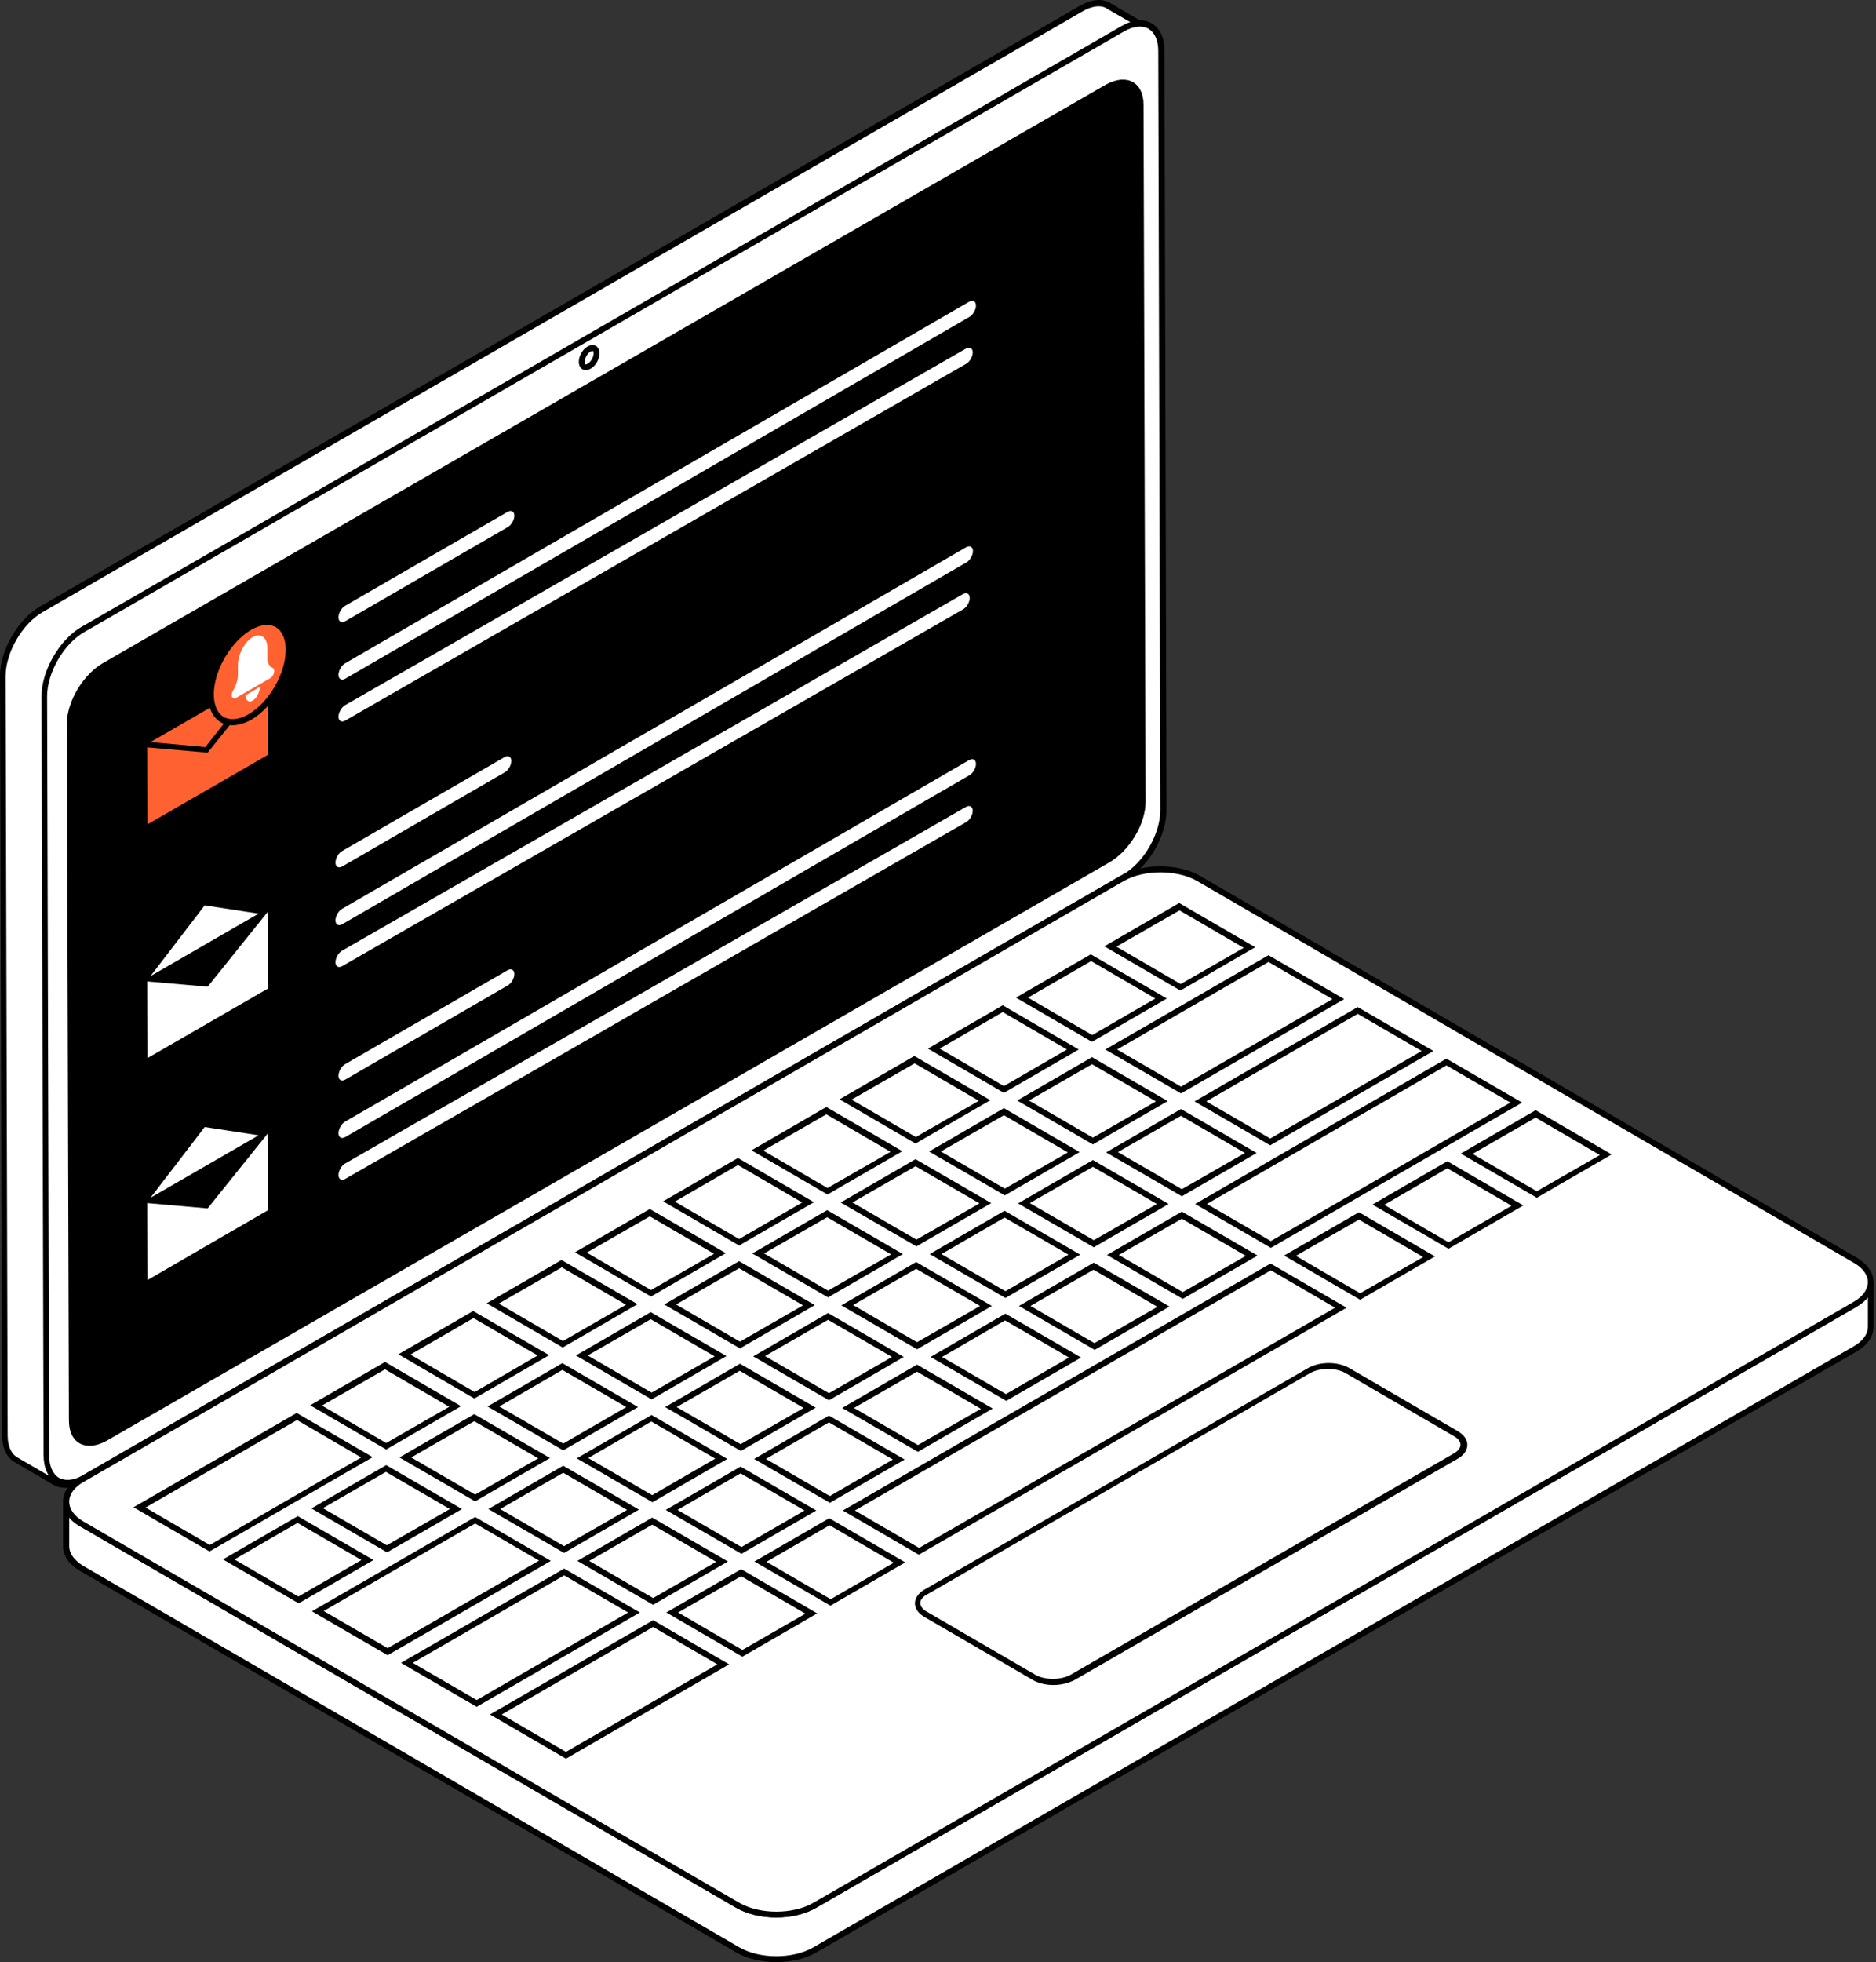 <svg xmlns="http://www.w3.org/2000/svg" width="221" height="231" fill="none"><rect width="100%" height="100%" fill="#333333" stroke="none"/><path fill="#fff" d="m6.42 174.469-.035-.035c.035.07 0 .035.035.035"/><path fill="#000" d="m6.35 174.851-.208-.139.208-.243-.243-.139a.344.344 0 0 1 .417-.139l.07.035.034.035-.104.104-.104.173.277.174-.069.139z"/><path fill="#fff" d="M136.45 6.23c0-1.457-.521-2.463-1.319-2.915L130.62.678c-.833-.486-1.978-.416-3.228.312L4.892 71.714C2.393 73.172.346 76.677.346 79.557l.243 89.36c0 1.422.52 2.429 1.318 2.915l4.477 2.602c.833.59 1.943.486 3.297-.277l122.5-70.724c2.534-1.458 4.546-4.963 4.546-7.843z"/><path fill="#000" d="M7.6 175.163c-.625 0-1.076-.208-1.423-.417l-4.442-2.602c-.972-.556-1.492-1.701-1.492-3.228L0 79.557c0-2.984 2.117-6.663 4.72-8.155L127.22.678c1.354-.764 2.603-.903 3.574-.313l4.512 2.638c.972.555 1.492 1.7 1.492 3.227l.243 89.36c0 3.053-2.048 6.628-4.72 8.155l-122.5 70.724c-.868.52-1.596.694-2.221.694M129.406.747c-.555 0-1.214.208-1.874.59L5.032 72.061C2.602 73.45.659 76.851.659 79.626l.243 89.36c0 1.249.417 2.186 1.146 2.602l4.476 2.603c.729.521 1.735.417 2.95-.277l122.5-70.725c2.43-1.388 4.373-4.788 4.373-7.565l-.243-89.36c0-1.248-.416-2.185-1.145-2.637h-.035l-4.511-2.602c-.278-.208-.625-.278-1.007-.278"/><path fill="#fff" d="M9.75 74.109c-2.5 1.457-4.547 4.962-4.547 7.843l.243 89.359c0 2.88 2.048 4.06 4.58 2.603l122.501-70.724c2.534-1.458 4.546-4.963 4.546-7.843l-.243-89.36c0-2.88-2.047-4.06-4.58-2.602z"/><path fill="#000" d="M7.98 174.885c-.487 0-.973-.104-1.354-.347-.972-.555-1.492-1.7-1.492-3.227l-.243-89.36c0-2.984 2.117-6.662 4.72-8.154l122.5-70.724c1.318-.764 2.602-.903 3.574-.313.972.555 1.492 1.7 1.492 3.228l.243 89.359c0 3.054-2.047 6.628-4.719 8.155l-122.5 70.724c-.764.451-1.528.659-2.222.659M9.922 74.421c-2.43 1.388-4.373 4.79-4.373 7.565l.243 89.36c0 1.249.416 2.186 1.145 2.637.764.417 1.77.313 2.88-.312l122.501-70.724c2.429-1.388 4.372-4.79 4.372-7.565l-.242-89.36c0-1.284-.417-2.186-1.146-2.637-.763-.417-1.77-.313-2.88.312z"/><path fill="#000" d="M12.25 77.995c-2.395 1.319-4.373 4.546-4.373 7.218l.243 82.038c0 2.672 1.978 3.713 4.407 2.394l118.059-68.052c2.429-1.353 4.372-4.546 4.372-7.218l-.243-82.037c0-2.672-1.978-3.713-4.407-2.395z"/><path fill="#fff" d="M220.358 150.976c0 .971-.625 1.908-1.909 2.637l-122.5 70.724c-2.499 1.458-6.593 1.458-9.057 0L9.609 179.432c-1.25-.729-1.84-1.666-1.84-2.603v5.24c0 .937.625 1.874 1.84 2.603l77.283 44.905c2.498 1.458 6.558 1.458 9.057 0l122.5-70.724c1.25-.729 1.909-1.7 1.909-2.637z"/><path fill="#000" d="M91.439 231c-1.7 0-3.4-.382-4.72-1.145L9.438 184.95c-1.32-.764-2.013-1.805-2.013-2.916v-5.24h.694c0 .868.59 1.666 1.666 2.325l77.283 44.906c2.394 1.388 6.315 1.388 8.71 0l122.5-70.724c1.111-.625 1.735-1.458 1.735-2.325h.694v5.24c0 1.145-.728 2.186-2.082 2.949l-122.5 70.725c-1.25.728-2.95 1.11-4.685 1.11M8.153 178.634v3.4c0 .868.59 1.666 1.665 2.326l77.283 44.905c2.395 1.388 6.316 1.388 8.71 0l122.501-70.724c1.111-.625 1.735-1.458 1.735-2.36v-3.436c-.347.417-.798.799-1.388 1.146l-122.5 70.724c-2.603 1.492-6.837 1.492-9.405 0L9.471 179.709c-.555-.312-1.006-.659-1.318-1.075"/><path fill="#fff" d="M9.68 174.157c-2.5 1.458-2.5 3.817-.036 5.24l77.283 44.905c2.499 1.458 6.56 1.458 9.058 0l122.5-70.724c2.533-1.457 2.499-3.817.035-5.24l-77.283-44.905c-2.499-1.458-6.559-1.458-9.057 0z"/><path fill="#000" d="M91.439 225.76c-1.7 0-3.4-.382-4.72-1.145L9.438 179.71c-1.32-.764-2.013-1.805-2.013-2.915 0-1.145.729-2.187 2.047-2.95l122.501-70.724c2.602-1.492 6.836-1.492 9.404 0l77.283 44.905c1.319.764 2.047 1.805 2.047 2.915s-.728 2.152-2.082 2.95l-122.5 70.724c-1.284.763-2.985 1.145-4.685 1.145M9.853 174.47c-1.11.624-1.7 1.457-1.7 2.325 0 .867.59 1.7 1.665 2.325l77.283 44.905c2.395 1.388 6.316 1.388 8.71 0l122.501-70.724c1.111-.625 1.7-1.458 1.735-2.325 0-.868-.59-1.701-1.7-2.325l-77.283-44.905c-2.395-1.389-6.316-1.389-8.71 0z"/><path fill="#fff" d="m109.035 187.413 45.148-26.062c1.249-.729 3.262-.729 4.546 0l12.77 7.427c1.25.728 1.25 1.908 0 2.637l-45.148 26.062c-1.284.728-3.297.728-4.546 0l-12.77-7.427c-1.25-.728-1.25-1.874 0-2.637"/><path fill="#000" d="M124.095 198.379c-.867 0-1.769-.208-2.429-.59l-12.77-7.426c-.729-.417-1.111-1.007-1.111-1.597 0-.624.417-1.214 1.145-1.631l45.149-26.061c1.388-.798 3.505-.798 4.893 0l12.77 7.426c.694.417 1.111.972 1.111 1.596s-.382 1.215-1.111 1.631l-45.148 26.062a5.6 5.6 0 0 1-2.499.59m-14.887-10.654c-.521.278-.798.66-.798 1.007s.277.729.763 1.006l12.771 7.427c1.145.659 3.019.659 4.199 0l45.148-26.062c.486-.278.764-.66.764-1.007 0-.381-.278-.728-.764-1.006l-12.771-7.426c-1.145-.66-3.019-.66-4.199 0z"/><path fill="#fff" d="m130.828 111.449 8.225 4.789 8.12-4.685-8.224-4.789z"/><path fill="#000" d="m139.053 116.62-8.953-5.206 8.814-5.101 8.953 5.205zm-7.531-5.171 7.566 4.407 7.426-4.268-7.565-4.407z"/><path fill="#fff" d="m120.414 117.453 8.225 4.789 8.155-4.685-8.259-4.789z"/><path fill="#000" d="m128.639 122.658-8.953-5.205 8.814-5.102 8.953 5.206zm-7.531-5.205 7.566 4.407 7.426-4.303-7.565-4.408z"/><path fill="#fff" d="m110.008 123.456 8.259 4.789 8.121-4.685-8.26-4.789z"/><path fill="#000" d="m118.266 128.661-8.954-5.205 8.815-5.101 8.953 5.205zm-7.565-5.205 7.565 4.407 7.426-4.303-7.565-4.407z"/><path fill="#fff" d="m99.627 129.459 8.259 4.789 8.086-4.685-8.225-4.789z"/><path fill="#000" d="m107.852 134.63-8.954-5.206 8.815-5.101 8.953 5.205zm-7.531-5.171 7.565 4.407 7.427-4.268-7.565-4.407z"/><path fill="#fff" d="m89.225 135.463 8.259 4.789 8.12-4.685-8.259-4.789z"/><path fill="#000" d="m97.483 140.634-8.954-5.206 8.815-5.101 8.953 5.205zm-7.566-5.171 7.566 4.407 7.426-4.268-7.565-4.408z"/><path fill="#fff" d="m78.81 141.467 8.26 4.789 8.12-4.685-8.26-4.789z"/><path fill="#000" d="m87.069 146.638-8.954-5.205 8.815-5.102 8.953 5.206zm-7.566-5.171 7.566 4.408 7.426-4.304-7.565-4.407z"/><path fill="#fff" d="m68.43 147.471 8.259 4.789 8.12-4.685-8.259-4.789z"/><path fill="#000" d="m76.688 152.642-8.954-5.206 8.815-5.101 8.953 5.205zm-7.565-5.171 7.565 4.407 7.426-4.268-7.565-4.407z"/><path fill="#fff" d="m58.06 153.474 8.225 4.789 8.12-4.685-8.259-4.789z"/><path fill="#000" d="m66.285 158.644-8.953-5.205 8.815-5.101 8.953 5.205zm-7.53-5.17 7.565 4.407 7.426-4.269-7.565-4.407z"/><path fill="#fff" d="m47.654 159.478 8.225 4.789 8.155-4.719-8.26-4.789z"/><path fill="#000" d="m55.879 164.649-8.953-5.206 8.814-5.101 8.953 5.205zm-7.53-5.171 7.565 4.407 7.426-4.303-7.565-4.407z"/><path fill="#fff" d="m37.236 165.481 8.26 4.789 8.12-4.685-8.26-4.789z"/><path fill="#000" d="m45.494 170.652-8.953-5.206 8.815-5.101 8.953 5.205zm-7.565-5.171 7.565 4.407 7.427-4.268-7.565-4.407z"/><path fill="#fff" d="m16.453 177.488 8.225 4.789 18.53-10.688-8.224-4.824z"/><path fill="#000" d="m24.678 182.659-8.953-5.205 19.225-11.105 8.953 5.205zm-7.53-5.171 7.565 4.408 17.837-10.307-7.565-4.407z"/><path fill="#fff" d="m130.904 123.56 8.225 4.789 18.531-10.723-8.225-4.754z"/><path fill="#000" d="m139.128 128.731-8.919-5.171 19.225-11.104 8.919 5.17zm-7.531-5.171 7.531 4.373 17.837-10.307-7.531-4.372z"/><path fill="#fff" d="m120.521 129.564 8.225 4.788 8.12-4.684-8.224-4.789z"/><path fill="#000" d="m128.745 134.734-8.919-5.171 8.815-5.101 8.918 5.171zm-7.531-5.171 7.531 4.373 7.426-4.268-7.53-4.373z"/><path fill="#fff" d="m110.146 135.568 8.225 4.754 8.12-4.685-8.259-4.754z"/><path fill="#000" d="m118.37 140.738-8.919-5.17 8.815-5.102 8.918 5.171zm-7.531-5.17 7.531 4.372 7.426-4.268-7.53-4.373z"/><path fill="#fff" d="m99.734 141.571 8.225 4.754 8.12-4.685-8.224-4.754z"/><path fill="#000" d="m107.958 146.741-8.919-5.17 8.815-5.102 8.918 5.171zm-7.531-5.17 7.531 4.372 7.426-4.268-7.53-4.373z"/><path fill="#fff" d="m89.322 147.574 8.225 4.789 8.12-4.719-8.224-4.755z"/><path fill="#000" d="m97.546 152.745-8.919-5.171 8.814-5.101 8.919 5.171zm-7.53-5.171 7.53 4.373 7.426-4.269-7.53-4.372z"/><path fill="#fff" d="m78.95 153.578 8.224 4.755 8.12-4.685-8.224-4.754z"/><path fill="#000" d="m87.173 158.749-8.92-5.171 8.815-5.101 8.919 5.171zm-7.531-5.171 7.53 4.373 7.427-4.269-7.53-4.372z"/><path fill="#fff" d="m68.54 159.547 8.224 4.789 8.12-4.685-8.225-4.789z"/><path fill="#000" d="m76.762 164.752-8.918-5.171 8.814-5.101 8.919 5.171zm-7.53-5.171 7.53 4.373 7.427-4.269-7.53-4.372z"/><path fill="#fff" d="m58.127 165.586 8.225 4.754 8.155-4.685-8.225-4.789z"/><path fill="#000" d="m66.35 170.756-8.918-5.171 8.814-5.101 8.919 5.171zm-7.53-5.171 7.53 4.373 7.427-4.303-7.53-4.373z"/><path fill="#fff" d="m47.75 171.589 8.224 4.754 8.121-4.684-8.225-4.755z"/><path fill="#000" d="m55.973 176.76-8.918-5.171 8.814-5.101 8.919 5.17zm-7.53-5.171 7.53 4.372 7.427-4.268-7.53-4.373z"/><path fill="#fff" d="m37.377 177.558 8.224 4.789 8.086-4.685-8.224-4.789z"/><path fill="#000" d="m45.6 182.763-8.918-5.171 8.814-5.101 8.919 5.171zm-7.565-5.205 7.53 4.372 7.427-4.268-7.53-4.373z"/><path fill="#fff" d="m26.96 183.596 8.225 4.754 8.12-4.685-8.224-4.789z"/><path fill="#000" d="m35.184 188.767-8.918-5.171 8.814-5.101 8.92 5.171zm-7.565-5.171 7.53 4.373 7.427-4.303-7.53-4.373z"/><path fill="#fff" d="m141.414 129.668 8.225 4.754 18.531-10.688-8.259-4.789z"/><path fill="#000" d="m149.637 134.839-8.918-5.171 19.225-11.105 8.919 5.171zm-7.53-5.171 7.53 4.372 17.838-10.306-7.531-4.373z"/><path fill="#fff" d="m131.002 135.637 8.225 4.789 8.12-4.685-8.225-4.789z"/><path fill="#000" d="m139.225 140.842-8.918-5.17 8.814-5.102 8.919 5.171zm-7.53-5.205 7.53 4.372 7.427-4.268-7.531-4.373z"/><path fill="#fff" d="m120.629 141.641 8.224 4.789 8.121-4.685-8.225-4.789z"/><path fill="#000" d="m128.852 146.846-8.918-5.17 8.814-5.102 8.919 5.171zm-7.53-5.205 7.53 4.373 7.427-4.269-7.531-4.372z"/><path fill="#fff" d="m110.219 147.644 8.224 4.789 8.121-4.685-8.225-4.789z"/><path fill="#000" d="m118.442 152.814-8.919-5.17 8.815-5.102 8.919 5.171zm-7.53-5.17 7.53 4.372 7.426-4.303-7.53-4.372z"/><path fill="#fff" d="m99.809 153.647 8.224 4.789 8.121-4.685-8.225-4.789z"/><path fill="#000" d="m108.032 158.853-8.919-5.171 8.815-5.101 8.918 5.17zm-7.531-5.206 7.531 4.373 7.426-4.269-7.53-4.372z"/><path fill="#fff" d="m89.43 159.651 8.224 4.789 8.121-4.685-8.225-4.789z"/><path fill="#000" d="m97.653 164.856-8.919-5.17 8.815-5.102 8.918 5.171zm-7.53-5.205 7.53 4.372 7.426-4.268-7.53-4.373z"/><path fill="#fff" d="m79.055 165.654 8.224 4.789 8.086-4.685-8.225-4.789z"/><path fill="#000" d="m87.278 170.825-8.919-5.171 8.815-5.101 8.918 5.171zm-7.565-5.171 7.53 4.373 7.427-4.269-7.53-4.372z"/><path fill="#fff" d="m68.64 171.658 8.225 4.789 8.12-4.685-8.224-4.789z"/><path fill="#000" d="m76.864 176.863-8.919-5.17 8.815-5.102 8.918 5.171zm-7.565-5.205 7.53 4.372 7.427-4.303-7.53-4.372z"/><path fill="#fff" d="m58.229 177.661 8.224 4.789 8.12-4.684-8.224-4.789z"/><path fill="#000" d="m66.452 182.832-8.919-5.171 8.815-5.101 8.918 5.171zm-7.53-5.171 7.53 4.373 7.426-4.269-7.53-4.372z"/><path fill="#fff" d="m37.441 189.668 8.225 4.789 18.531-10.689-8.224-4.789z"/><path fill="#000" d="m45.665 194.873-8.919-5.17 19.225-11.105 8.919 5.17zm-7.53-5.205 7.53 4.372 17.837-10.306-7.53-4.373z"/><path fill="#fff" d="m141.488 141.745 8.225 4.789 28.942-16.692-8.225-4.789z"/><path fill="#000" d="m149.712 146.915-8.919-5.17 29.601-17.109 8.919 5.171zm-7.531-5.17 7.531 4.372 28.213-16.31-7.531-4.373z"/><path fill="#fff" d="m131.107 147.749 8.225 4.789 8.12-4.685-8.224-4.789z"/><path fill="#000" d="m139.331 152.919-8.919-5.17 8.815-5.102 8.918 5.171zm-7.531-5.17 7.531 4.372 7.426-4.268-7.53-4.373z"/><path fill="#fff" d="m120.734 153.751 8.225 4.754 8.086-4.685-8.225-4.754z"/><path fill="#000" d="m128.958 158.922-8.919-5.171 8.815-5.101 8.918 5.171zm-7.566-5.171 7.531 4.373 7.426-4.269-7.53-4.372z"/><path fill="#fff" d="m110.318 159.755 8.225 4.789 8.086-4.685-8.225-4.789z"/><path fill="#000" d="m118.542 164.926-8.919-5.171 8.814-5.101 8.919 5.17zm-7.566-5.171 7.531 4.372 7.426-4.303-7.53-4.372z"/><path fill="#fff" d="m99.908 165.759 8.225 4.789 8.12-4.685-8.224-4.789z"/><path fill="#000" d="m108.131 170.929-8.918-5.17 8.814-5.102 8.919 5.171zm-7.53-5.17 7.53 4.372 7.427-4.268-7.531-4.373z"/><path fill="#fff" d="m89.533 171.762 8.225 4.754 8.12-4.685-8.224-4.754z"/><path fill="#000" d="m97.757 176.933-8.92-5.171 8.815-5.101 8.919 5.171zm-7.531-5.171 7.53 4.373 7.427-4.303-7.53-4.373z"/><path fill="#fff" d="m79.121 177.766 8.225 4.789 8.12-4.72-8.224-4.754z"/><path fill="#000" d="m87.344 182.936-8.918-5.17 8.814-5.102 8.919 5.171zm-7.53-5.17 7.53 4.372 7.427-4.303-7.53-4.373z"/><path fill="#fff" d="m68.713 183.769 8.225 4.789 8.12-4.685-8.225-4.789z"/><path fill="#000" d="m76.936 188.94-8.918-5.171 8.814-5.101 8.919 5.171zm-7.53-5.171 7.53 4.373 7.427-4.268-7.53-4.373z"/><path fill="#fff" d="m47.932 195.776 8.224 4.789 18.531-10.723-8.224-4.755z"/><path fill="#000" d="m56.155 200.946-8.919-5.17 19.226-11.105 8.918 5.171zm-7.53-5.17 7.53 4.372 17.837-10.306-7.53-4.373z"/><path fill="#fff" d="m172.785 135.845 8.259 4.789 8.086-4.685-8.224-4.789z"/><path fill="#000" d="m181.043 141.016-8.953-5.206 8.814-5.101 8.954 5.205zm-7.565-5.171 7.565 4.407 7.426-4.268-7.565-4.407z"/><path fill="#fff" d="m162.381 141.849 8.259 4.788 8.121-4.719-8.26-4.789z"/><path fill="#000" d="m170.639 147.019-8.953-5.205 8.814-5.102 8.953 5.206zm-7.565-5.171 7.565 4.408 7.426-4.304-7.565-4.407z"/><path fill="#fff" d="m152.002 147.852 8.225 4.789 8.12-4.685-8.259-4.789z"/><path fill="#000" d="m160.227 153.023-8.954-5.206 8.815-5.101 8.953 5.205zm-7.565-5.171 7.565 4.407 7.426-4.268-7.565-4.408z"/><path fill="#fff" d="m100.016 177.835 8.224 4.789 49.729-28.664-8.259-4.824z"/><path fill="#000" d="m108.24 183.041-8.953-5.206 50.388-29.081 8.954 5.206zm-7.53-5.206 7.565 4.407 49-28.282-7.565-4.407z"/><path fill="#fff" d="m89.602 183.874 8.224 4.789 8.155-4.72-8.259-4.789z"/><path fill="#000" d="m97.826 189.044-8.953-5.205 8.814-5.101 8.954 5.205zm-7.53-5.17 7.565 4.407 7.426-4.303-7.565-4.408z"/><path fill="#fff" d="m79.193 189.843 8.26 4.789 8.12-4.685-8.26-4.789z"/><path fill="#000" d="m87.451 195.048-8.953-5.206 8.814-5.101 8.954 5.206zm-7.565-5.206 7.565 4.408 7.427-4.269-7.565-4.407z"/><path fill="#fff" d="m58.412 201.849 8.26 4.823 18.53-10.723-8.259-4.789z"/><path fill="#000" d="m66.67 207.054-8.953-5.205 19.225-11.105 8.953 5.205zm-7.565-5.205 7.565 4.407 17.837-10.307-7.565-4.407z"/><path fill="#fff" d="M69.403 41.072c-.486.278-.868.937-.868 1.527 0 .555.382.764.868.486s.867-.972.867-1.527-.381-.764-.867-.486"/><path fill="#000" d="M69.022 43.57a.9.9 0 0 1-.416-.103c-.278-.174-.416-.486-.416-.868 0-.694.45-1.492 1.04-1.804.348-.209.695-.209.972-.07.278.174.417.486.417.868 0 .694-.451 1.492-1.041 1.804-.209.104-.382.174-.556.174m.764-2.255a.5.5 0 0 0-.208.07c-.382.208-.695.763-.695 1.214 0 .174.035.243.07.278.035.034.139.034.278-.07.381-.208.694-.763.694-1.214 0-.14-.035-.243-.07-.278z"/><path fill="#fff" d="M113.794 41.038c.451-.243.798-.035.798.45 0 .487-.347 1.111-.798 1.354l-73.119 41.99c-.416.244-.798.07-.798-.45 0-.486.347-1.111.763-1.354zm.381-5.518c.452-.243.799-.035.799.45 0 .487-.347 1.111-.799 1.354l-73.5 42.58c-.416.243-.798.07-.798-.45 0-.486.347-1.111.763-1.354zM59.796 60.262c.451-.243.798-.035.798.451s-.347 1.11-.798 1.353l-19.12 11.07c-.417.244-.799.07-.799-.45 0-.486.347-1.111.763-1.354zm53.642 9.682c.451-.243.798-.035.798.451s-.347 1.11-.798 1.354l-73.118 41.99c-.417.243-.798.069-.798-.451 0-.486.346-1.111.763-1.354zm.382-5.518c.451-.243.798-.034.798.451 0 .486-.347 1.11-.798 1.354l-73.5 42.58c-.417.243-.798.069-.798-.451 0-.486.346-1.111.763-1.354zM59.44 89.135c.452-.243.799-.035.799.45 0 .487-.347 1.111-.798 1.354L40.32 102.01c-.417.243-.798.07-.798-.451 0-.486.346-1.11.763-1.353zM113.794 95c.451-.243.798-.035.798.45 0 .486-.347 1.111-.798 1.354l-73.119 41.99c-.416.243-.798.07-.798-.451 0-.486.347-1.11.763-1.353zm.381-5.518c.452-.243.799-.035.799.451s-.347 1.11-.799 1.353l-73.5 42.581c-.416.243-.798.069-.798-.451 0-.486.347-1.111.763-1.354zm-54.379 24.743c.451-.243.798-.035.798.451s-.347 1.111-.798 1.354l-19.12 11.07c-.417.243-.799.069-.799-.451 0-.486.347-1.111.763-1.354z"/><path fill="#FF6230" d="M30.466 80.008 17.73 87.365l6.455.59z"/><path fill="#FF6230" d="m31.541 79.8-7.08 8.815-7.113-.625.034 9.057 14.194-8.19z"/><path fill="#fff" d="m30.466 133.659-12.736 7.357 6.386-8.329zm1.075-.209-7.08 8.815-7.113-.625.034 9.058 14.194-8.225zm-1.075-25.888-12.736 7.356 6.386-8.328zm1.075-.208-7.08 8.814-7.113-.624.034 9.022 14.194-8.19z"/><path fill="#FF6230" d="M29.425 73.866c-1.076.624-2.047 1.596-2.811 2.741-1.076 1.597-1.735 3.47-1.735 5.171 0 2.915 2.047 4.095 4.58 2.637s4.581-4.997 4.581-7.912c-.034-2.915-2.082-4.095-4.615-2.637"/><path fill="#000" d="M27.376 85.387c-.485 0-.971-.104-1.353-.347-.972-.555-1.527-1.735-1.527-3.262 0-1.7.66-3.644 1.805-5.344.833-1.25 1.839-2.221 2.915-2.846 1.318-.763 2.602-.867 3.574-.312s1.527 1.735 1.527 3.262c0 3.02-2.117 6.698-4.754 8.225-.729.381-1.492.624-2.187.624m2.221-11.243c-.971.555-1.908 1.492-2.707 2.637-1.075 1.596-1.7 3.4-1.7 4.962 0 1.284.416 2.221 1.18 2.673.764.416 1.77.312 2.88-.313 2.43-1.388 4.408-4.823 4.408-7.6 0-1.284-.417-2.22-1.18-2.672-.764-.416-1.77-.312-2.88.313"/><path fill="#fff" d="M31.502 77.475V76.33c0-1.284-.799-1.874-1.735-1.319-.972.555-1.736 2.048-1.736 3.332v1.006c0 .625-.208 1.353-.59 1.978a1 1 0 0 0-.138.52c0 .313.208.486.45.348l4.096-2.36c.243-.139.45-.52.45-.833 0-.174-.034-.278-.138-.347-.416-.174-.66-.59-.66-1.18m-.9 3.401c0 .625-.381 1.354-.833 1.596-.45.278-.832 0-.832-.624z"/></svg>
